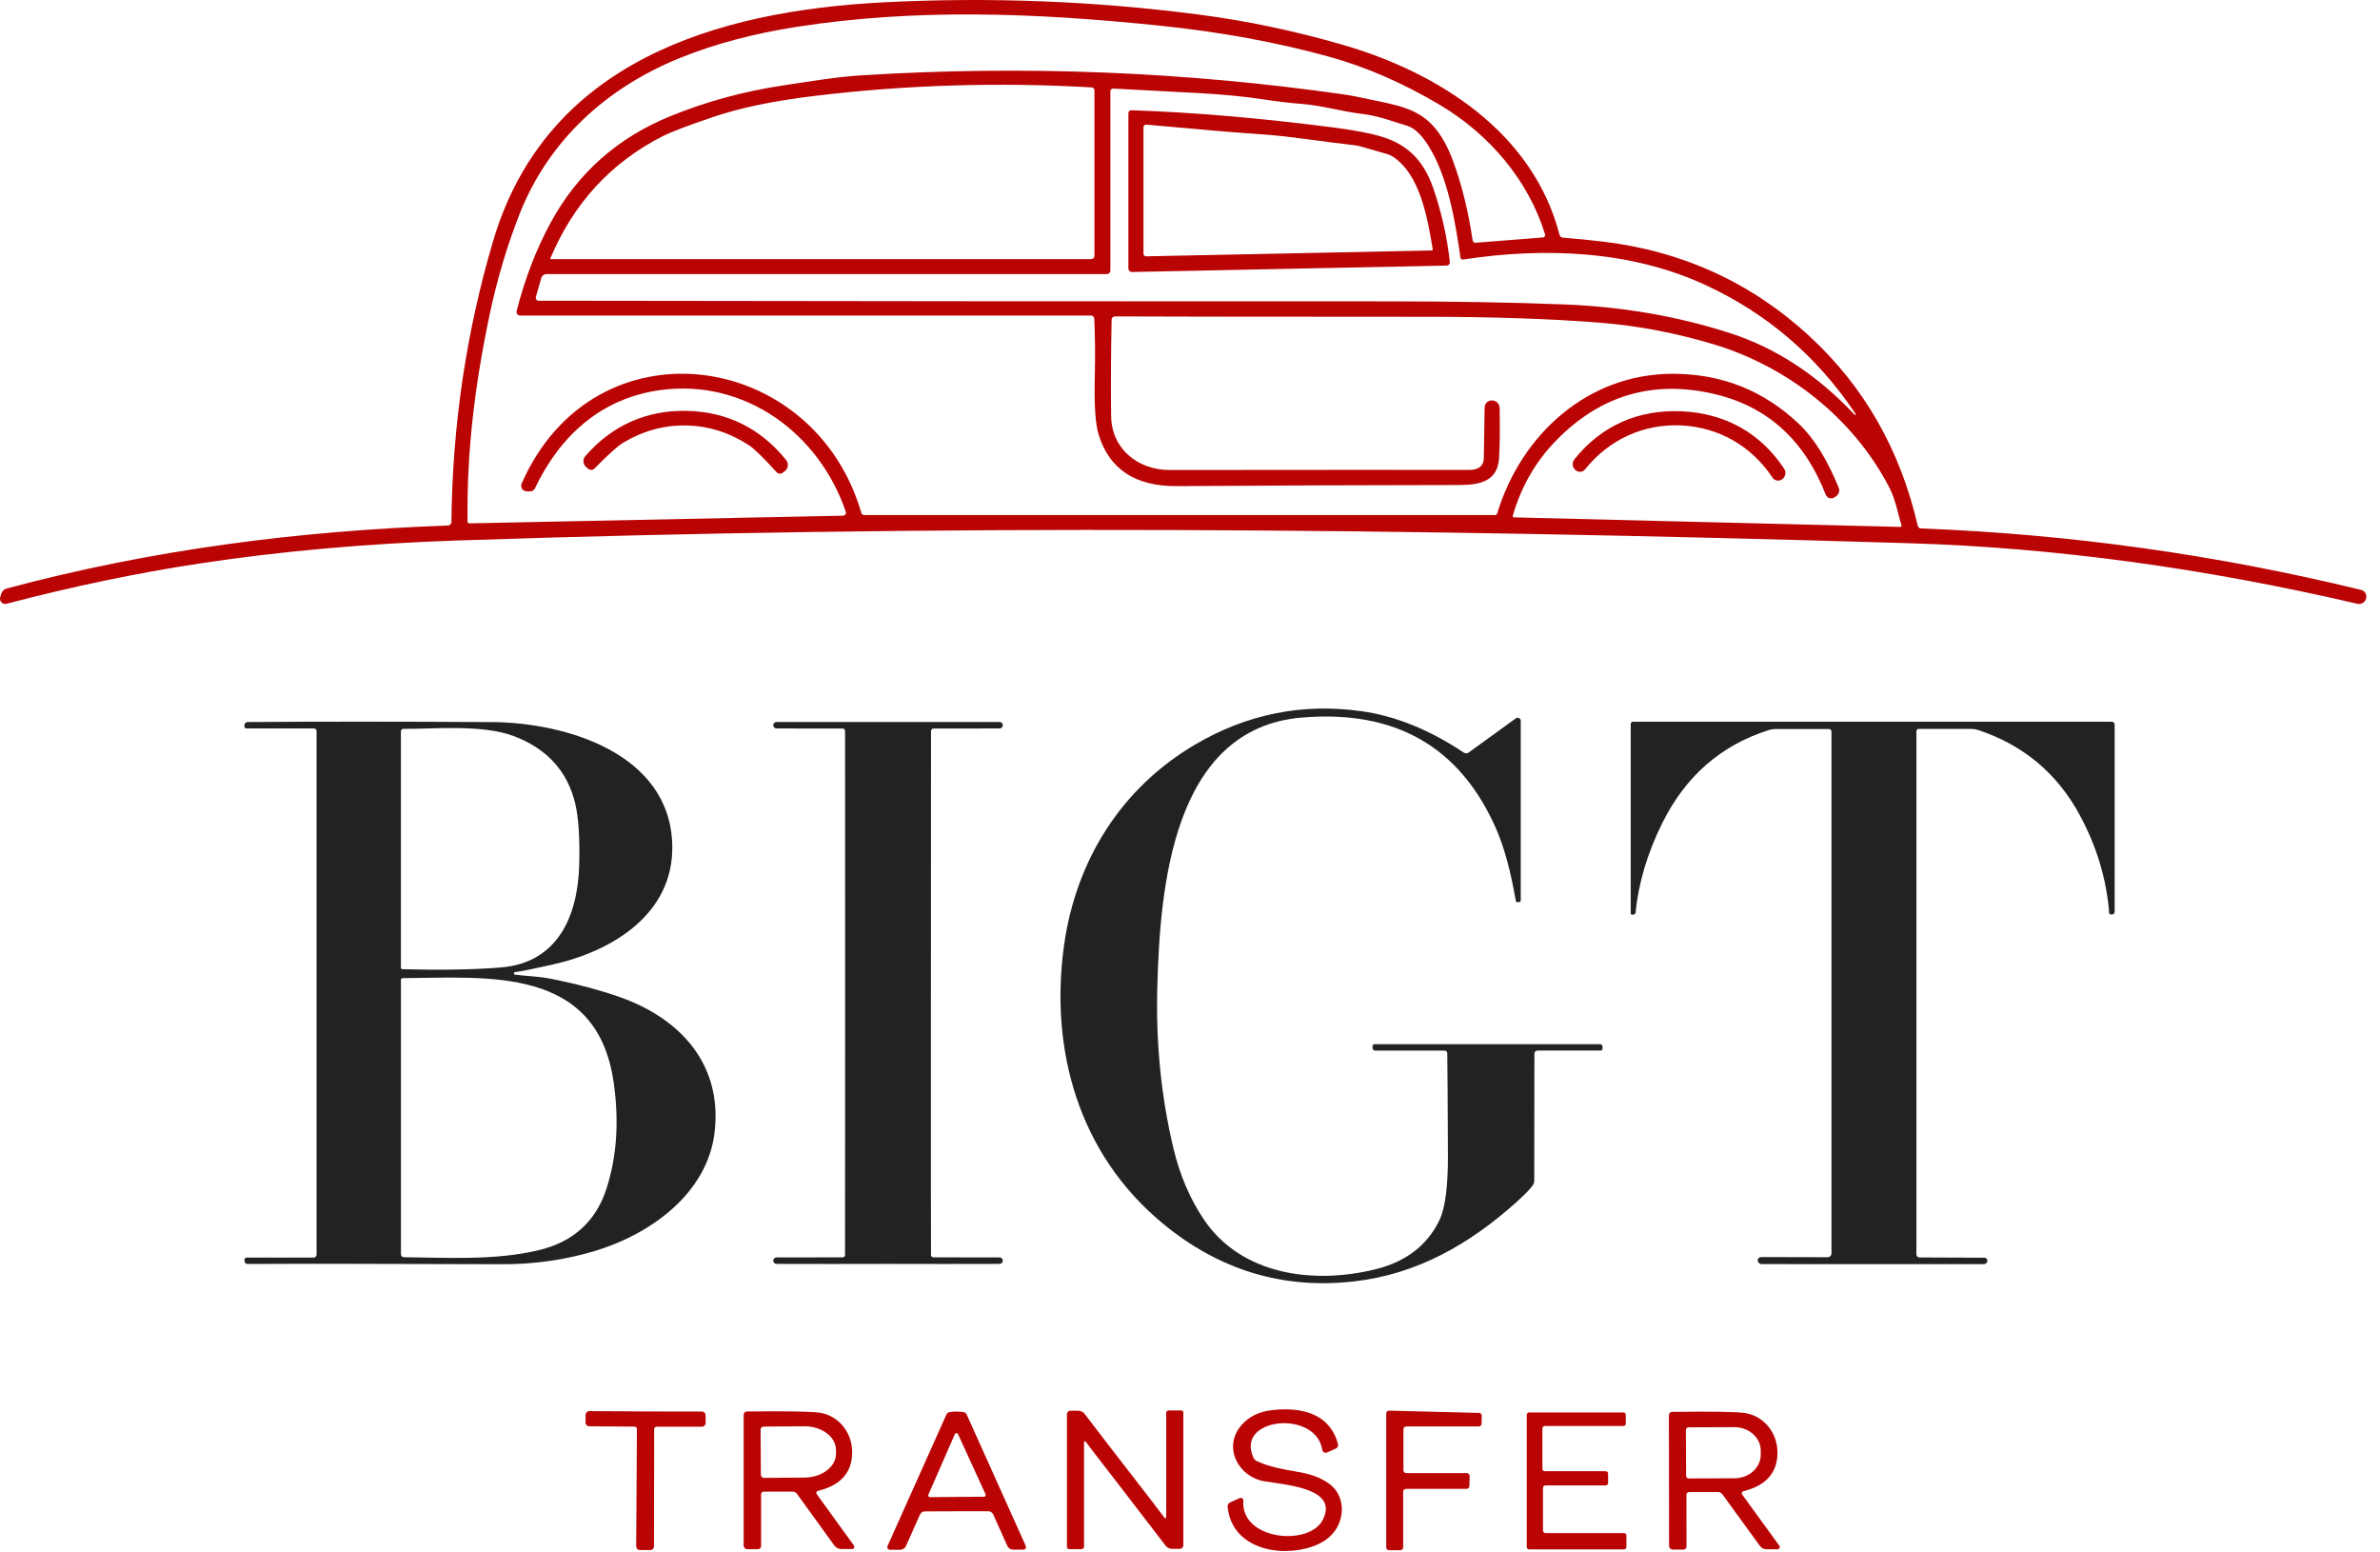 <svg xmlns="http://www.w3.org/2000/svg" width="138" height="90" viewBox="0 0 138 90" fill="none"><path d="M25.969 30.468C26.083 30.465 26.174 30.372 26.174 30.257C26.232 24.652 27.039 19.221 28.596 13.963C31.67 3.577 41.527 0.642 51.17 0.138C57.339 -0.183 63.48 0.057 69.594 0.855C72.32 1.212 75.069 1.791 77.839 2.592C83.422 4.204 88.906 7.694 90.426 13.615C90.448 13.705 90.524 13.77 90.617 13.777C91.348 13.835 92.098 13.909 92.863 13.997C97.524 14.541 101.547 16.376 104.931 19.501C108.094 22.422 110.182 26.081 111.197 30.478C111.219 30.569 111.298 30.634 111.391 30.637C119.983 30.963 128.489 32.15 136.909 34.2C137.119 34.251 137.25 34.465 137.198 34.678C137.198 34.681 137.195 34.686 137.194 34.689L137.189 34.71C137.13 34.925 136.91 35.056 136.691 35.005C127.725 32.916 119.071 31.747 110.728 31.494C81.35 30.605 54.354 30.395 26.513 31.335C21.226 31.513 16.236 31.959 11.542 32.673C7.936 33.22 4.216 33.998 0.382 35.002C0.22 35.045 0.053 34.95 0.01 34.788C-0.004 34.734 -0.003 34.677 0.013 34.624L0.068 34.43C0.112 34.277 0.234 34.159 0.387 34.117C8.797 31.868 17.218 30.78 25.97 30.467L25.969 30.468ZM110.262 30.483C110.02 29.67 109.915 28.964 109.521 28.211C107.454 24.246 103.661 21.263 99.4 19.972C97.198 19.306 94.995 18.886 92.789 18.71C89.928 18.48 86.551 18.366 82.66 18.366C71.861 18.362 65.856 18.354 64.644 18.343C64.542 18.343 64.459 18.425 64.456 18.528C64.414 20.575 64.404 22.438 64.427 24.119C64.453 26.035 65.986 27.248 67.821 27.248C76.637 27.238 82.424 27.238 85.183 27.244C85.744 27.244 86.029 27.01 86.037 26.542C86.054 25.55 86.07 24.576 86.083 23.622C86.087 23.393 86.274 23.21 86.503 23.214C86.507 23.214 86.513 23.214 86.517 23.214L86.534 23.217C86.766 23.226 86.949 23.415 86.954 23.648C86.977 24.906 86.965 25.882 86.919 26.577C86.823 27.989 85.665 28.119 84.534 28.119C78.823 28.125 73.396 28.147 68.254 28.183C65.833 28.202 64.315 27.205 63.702 25.191C63.513 24.575 63.439 23.461 63.479 21.848C63.508 20.622 63.498 19.499 63.449 18.477C63.444 18.372 63.356 18.291 63.252 18.292H30.149C30.039 18.292 29.95 18.202 29.949 18.09C29.949 18.073 29.951 18.056 29.954 18.04C30.443 16.126 31.11 14.397 31.959 12.851C33.512 10.021 35.813 7.983 38.861 6.739C40.949 5.888 43.128 5.293 45.399 4.954C46.881 4.734 48.464 4.459 49.935 4.367C59.316 3.782 68.636 4.15 77.897 5.47C78.233 5.516 78.788 5.623 79.561 5.79C81.009 6.1 82.181 6.288 83.107 7.309C83.541 7.788 83.909 8.427 84.212 9.228C84.737 10.614 85.129 12.184 85.39 13.937C85.403 14.021 85.479 14.08 85.563 14.073L89.47 13.766C89.545 13.759 89.601 13.694 89.595 13.621C89.595 13.611 89.593 13.601 89.589 13.591C88.614 10.414 86.319 7.774 83.52 6.101C81.369 4.818 79.202 3.876 77.017 3.274C74.008 2.447 70.771 1.853 67.308 1.494C60.004 0.734 53.087 0.484 46.19 1.558C43.735 1.938 41.505 2.529 39.498 3.332C35.224 5.042 31.829 8.096 30.128 12.405C29.41 14.226 28.835 16.153 28.402 18.186C27.538 22.276 27.059 26.143 27.109 30.246C27.11 30.3 27.156 30.343 27.21 30.341L48.884 29.896C48.978 29.895 49.054 29.816 49.052 29.722C49.052 29.704 49.048 29.687 49.042 29.67C47.491 25.112 43.19 21.958 38.314 22.612C34.899 23.072 32.493 25.213 31.017 28.31C30.964 28.421 30.851 28.491 30.728 28.489L30.535 28.483C30.357 28.48 30.216 28.333 30.221 28.154C30.221 28.11 30.231 28.069 30.248 28.029C34.465 18.45 47.187 20.233 49.943 29.734C49.963 29.808 50.033 29.861 50.114 29.861H86.689C86.744 29.861 86.792 29.825 86.808 29.773C88.214 25.152 92.095 21.666 97 21.67C99.834 21.672 102.272 22.642 104.314 24.582C105.178 25.401 105.945 26.632 106.615 28.275C106.686 28.449 106.629 28.649 106.479 28.758L106.374 28.83C106.225 28.94 106.014 28.906 105.904 28.755C105.887 28.732 105.872 28.707 105.862 28.68C104.62 25.495 102.455 23.547 99.368 22.834C95.835 22.018 92.79 22.918 90.234 25.534C89.045 26.749 88.206 28.203 87.717 29.896C87.704 29.935 87.727 29.977 87.768 29.991C87.775 29.993 87.781 29.994 87.788 29.994L110.203 30.547C110.232 30.547 110.255 30.526 110.256 30.497C110.256 30.492 110.256 30.487 110.255 30.484L110.262 30.483ZM31.922 15.02H63.27C63.375 15.02 63.459 14.937 63.459 14.835V5.238C63.459 5.148 63.387 5.072 63.296 5.067C57.9 4.757 52.561 4.919 47.281 5.554C44.885 5.841 42.909 6.25 41.354 6.781C39.874 7.284 38.898 7.656 38.425 7.895C35.421 9.426 33.247 11.791 31.905 14.995C31.901 15.002 31.905 15.014 31.914 15.018C31.916 15.02 31.92 15.021 31.922 15.021V15.02ZM107.585 24.049C107.593 24.014 107.592 23.989 107.581 23.974C105.355 20.66 102.465 18.18 98.911 16.534C94.579 14.525 89.589 14.32 84.826 15.047C84.757 15.057 84.692 15.01 84.682 14.942V14.94C84.384 12.848 83.959 10.258 82.832 8.463C82.425 7.813 82.015 7.424 81.603 7.297C80.468 6.95 79.935 6.721 78.963 6.602C77.759 6.457 76.682 6.119 75.469 6.023C74.753 5.967 74.031 5.882 73.302 5.768C70.865 5.389 68.547 5.369 64.548 5.134C64.462 5.13 64.388 5.195 64.383 5.282C64.383 5.285 64.383 5.287 64.383 5.291V15.692C64.383 15.802 64.293 15.891 64.18 15.891H31.683C31.545 15.891 31.422 15.983 31.385 16.117L31.07 17.214C31.042 17.305 31.093 17.4 31.184 17.427C31.2 17.432 31.218 17.435 31.235 17.434C49.734 17.463 66.175 17.476 80.559 17.471C84.263 17.471 87.638 17.53 90.685 17.648C94.093 17.78 97.319 18.34 100.363 19.329C103.001 20.187 105.398 21.765 107.555 24.061C107.561 24.07 107.572 24.07 107.58 24.061C107.584 24.058 107.586 24.054 107.587 24.049H107.585Z" fill="#BA0404"></path><path d="M65.427 15.566V6.559C65.427 6.466 65.501 6.391 65.593 6.391C65.595 6.391 65.596 6.391 65.598 6.391C69.146 6.509 73.028 6.839 77.244 7.381C78.522 7.546 79.483 7.729 80.13 7.928C81.641 8.392 82.569 9.337 83.117 10.943C83.595 12.346 83.911 13.762 84.066 15.192C84.077 15.294 84.003 15.384 83.902 15.396C83.897 15.396 83.892 15.396 83.886 15.396L65.639 15.769C65.524 15.77 65.43 15.679 65.428 15.566C65.428 15.566 65.428 15.564 65.428 15.562L65.427 15.566ZM83.073 14.44C82.771 12.631 82.346 10.131 80.772 9.089C80.672 9.022 80.563 8.971 80.447 8.938L78.864 8.481C78.758 8.453 78.651 8.433 78.543 8.42C76.624 8.209 74.835 7.899 73.259 7.796C71.804 7.699 69.541 7.509 66.469 7.226C66.385 7.218 66.31 7.28 66.302 7.364C66.302 7.368 66.302 7.374 66.302 7.379V14.703C66.302 14.789 66.373 14.86 66.459 14.86C66.459 14.86 66.461 14.86 66.462 14.86L83.008 14.521C83.046 14.521 83.076 14.488 83.076 14.449C83.076 14.446 83.076 14.443 83.076 14.439L83.073 14.44Z" fill="#BA0404"></path><path d="M39.817 23.818C42.155 23.867 44.112 24.837 45.585 26.674C45.74 26.872 45.708 27.156 45.511 27.31C45.506 27.315 45.501 27.318 45.496 27.323L45.38 27.41C45.27 27.489 45.118 27.473 45.028 27.373C44.26 26.527 43.721 26.003 43.41 25.802C42.287 25.073 41.084 24.694 39.801 24.667C38.518 24.642 37.3 24.972 36.149 25.656C35.83 25.846 35.271 26.347 34.47 27.162C34.375 27.259 34.221 27.269 34.114 27.184L34.004 27.095C33.807 26.942 33.772 26.657 33.925 26.459C33.929 26.452 33.935 26.447 33.94 26.441C35.484 24.663 37.476 23.773 39.818 23.819L39.817 23.818Z" fill="#BA0404"></path><path d="M97.506 23.844C100.012 23.957 102.067 25.085 103.45 27.17C103.579 27.365 103.537 27.628 103.351 27.771L103.337 27.783C103.17 27.914 102.926 27.884 102.795 27.716C102.789 27.709 102.783 27.701 102.778 27.693C101.554 25.85 99.644 24.762 97.467 24.663C95.294 24.568 93.294 25.48 91.911 27.207C91.776 27.374 91.532 27.4 91.368 27.266C91.361 27.26 91.353 27.253 91.346 27.248L91.332 27.236C91.16 27.077 91.142 26.811 91.288 26.629C92.852 24.672 94.999 23.732 97.505 23.845L97.506 23.844Z" fill="#BA0404"></path><path d="M85.154 43.63L87.895 41.645C87.975 41.587 88.087 41.606 88.145 41.687C88.167 41.716 88.178 41.752 88.178 41.79V52.197C88.178 52.254 88.13 52.301 88.071 52.301H87.978C87.936 52.301 87.9 52.271 87.891 52.228C87.596 50.503 87.216 49.11 86.751 48.049C84.659 43.287 80.9 41.138 75.472 41.6C67.98 42.24 67.263 51.489 67.106 57.165C67.013 60.465 67.328 63.615 68.049 66.614C68.418 68.142 68.997 69.495 69.786 70.674C71.956 73.918 76.141 74.473 79.745 73.588C81.512 73.152 82.748 72.207 83.455 70.754C83.795 70.058 83.961 68.806 83.956 66.998C83.945 64.22 83.933 62.238 83.918 61.054C83.917 60.973 83.851 60.909 83.771 60.909H79.737C79.654 60.909 79.586 60.842 79.586 60.758V60.648C79.586 60.586 79.637 60.535 79.699 60.535H92.769C92.854 60.535 92.922 60.605 92.922 60.691V60.79C92.922 60.852 92.871 60.903 92.808 60.903H89.153C89.052 60.903 88.97 60.985 88.97 61.086L88.961 68.453C88.961 68.536 88.939 68.618 88.894 68.688C88.779 68.877 88.47 69.198 87.972 69.651C85.21 72.146 82.16 73.862 78.564 74.282C74.415 74.768 70.691 73.644 67.393 70.907C62.557 66.896 60.847 60.873 61.7 54.784C62.389 49.884 65.011 45.68 69.303 43.161C72.314 41.394 75.528 40.75 78.943 41.231C80.911 41.506 82.89 42.308 84.879 43.633C84.962 43.688 85.072 43.686 85.155 43.627L85.154 43.63Z" fill="#222223"></path><path d="M29.822 56.497C29.833 56.508 30.257 56.551 31.092 56.624C31.438 56.653 31.843 56.717 32.307 56.816C33.657 57.096 34.887 57.432 35.995 57.825C39.49 59.076 41.905 61.744 41.432 65.666C41.007 69.191 37.728 71.552 34.48 72.528C32.761 73.043 30.973 73.298 29.114 73.292C22.153 73.267 17.231 73.263 14.346 73.278C14.253 73.278 14.178 73.203 14.178 73.11V73.02C14.178 72.959 14.227 72.91 14.288 72.91H18.184C18.28 72.91 18.357 72.832 18.357 72.737V42.38C18.357 42.299 18.291 42.233 18.21 42.233H14.291C14.226 42.233 14.172 42.181 14.172 42.117V42.039C14.172 41.942 14.251 41.861 14.349 41.86C18.6 41.829 23.329 41.831 28.536 41.863C32.794 41.889 38.868 43.672 38.981 49.009C39.065 52.997 35.497 55.156 32.001 55.929C30.803 56.196 30.095 56.337 29.877 56.354C29.829 56.36 29.796 56.402 29.8 56.449C29.802 56.468 29.81 56.484 29.822 56.498V56.497ZM23.321 56.185C25.544 56.249 27.45 56.216 29.043 56.087C32.354 55.815 33.5 53.1 33.584 50.151C33.626 48.579 33.547 47.382 33.347 46.558C32.893 44.703 31.716 43.411 29.814 42.683C27.952 41.971 25.038 42.275 23.383 42.254C23.308 42.254 23.247 42.315 23.247 42.387V56.108C23.247 56.15 23.281 56.183 23.322 56.183L23.321 56.185ZM23.248 56.808V72.713C23.248 72.808 23.325 72.885 23.422 72.886C25.881 72.907 28.639 73.086 31.192 72.49C33.225 72.015 34.551 70.82 35.168 68.904C35.767 67.047 35.904 64.995 35.582 62.748C34.615 55.994 28.278 56.674 23.346 56.708C23.291 56.708 23.247 56.752 23.247 56.806L23.248 56.808Z" fill="#222223"></path><path d="M51.492 41.856C53.646 41.851 55.8 41.851 57.957 41.856C58.061 41.856 58.145 41.939 58.146 42.041V42.047C58.146 42.149 58.063 42.232 57.961 42.232L54.123 42.237C54.051 42.237 53.991 42.292 53.983 42.364C53.98 42.414 53.978 47.481 53.978 57.564C53.975 67.648 53.978 72.716 53.983 72.766C53.991 72.839 54.051 72.894 54.123 72.893L57.961 72.899C58.063 72.899 58.146 72.982 58.146 73.084V73.089C58.145 73.192 58.061 73.274 57.957 73.274C55.8 73.28 53.644 73.28 51.49 73.274C49.336 73.28 47.181 73.28 45.024 73.274C44.921 73.274 44.837 73.191 44.836 73.089V73.084C44.836 72.982 44.919 72.899 45.021 72.899L48.859 72.893C48.93 72.893 48.99 72.839 48.998 72.766C49.002 72.716 49.004 67.648 49.004 57.564C49.006 47.481 49.004 42.414 49 42.364C48.992 42.291 48.931 42.235 48.859 42.237L45.021 42.232C44.919 42.232 44.836 42.149 44.836 42.047V42.041C44.837 41.938 44.921 41.856 45.024 41.856C47.181 41.851 49.337 41.851 51.492 41.856Z" fill="#222223"></path><path d="M106.046 42.265H102.978C102.827 42.265 102.677 42.288 102.533 42.334C99.783 43.211 97.738 44.998 96.397 47.691C95.526 49.441 95.005 51.179 94.838 52.903C94.832 52.972 94.772 53.025 94.702 53.024H94.612C94.58 53.024 94.554 52.999 94.554 52.968V41.971C94.554 41.9 94.612 41.841 94.685 41.841H122.448C122.541 41.841 122.615 41.916 122.615 42.008V52.858C122.615 52.945 122.545 53.015 122.459 53.015H122.384C122.341 53.015 122.305 52.981 122.3 52.937C122.142 50.959 121.571 49.061 120.586 47.244C119.282 44.837 117.325 43.197 114.717 42.327C114.575 42.281 114.427 42.258 114.277 42.258H111.253C111.179 42.258 111.12 42.316 111.12 42.388V72.727C111.12 72.823 111.199 72.9 111.294 72.9L115.065 72.915C115.159 72.915 115.235 72.993 115.234 73.087C115.234 73.094 115.234 73.102 115.233 73.109V73.118C115.215 73.216 115.129 73.289 115.028 73.289L102.146 73.285C102.03 73.285 101.931 73.197 101.917 73.08V73.069C101.922 72.962 102.01 72.877 102.117 72.877L105.972 72.886C106.096 72.886 106.195 72.787 106.195 72.663V42.411C106.195 42.329 106.13 42.264 106.048 42.264L106.046 42.265Z" fill="#222223"></path><path d="M72.094 86.999C71.918 89.288 75.929 89.678 76.71 88.093C77.59 86.315 74.733 86.101 73.336 85.881C71.813 85.644 70.865 83.896 71.99 82.613C72.419 82.127 73 81.84 73.736 81.754C75.409 81.557 77.099 81.91 77.582 83.722C77.609 83.826 77.557 83.934 77.46 83.977L76.946 84.208C76.846 84.252 76.731 84.208 76.686 84.108C76.68 84.092 76.674 84.074 76.671 84.057C76.307 81.702 71.596 82.179 72.68 84.508C72.721 84.6 72.795 84.672 72.886 84.711C74.535 85.453 75.8 85.123 77.048 86.002C77.945 86.634 78.003 87.875 77.436 88.7C77.142 89.129 76.708 89.444 76.133 89.647C74.218 90.33 71.427 89.786 71.181 87.357C71.171 87.248 71.23 87.145 71.328 87.1L71.884 86.85C71.96 86.816 72.048 86.85 72.082 86.926C72.092 86.949 72.097 86.973 72.094 86.998V86.999Z" fill="#BA0404"></path><path d="M37.435 81.826C38.553 81.834 39.638 81.837 40.691 81.832C40.814 81.832 40.914 81.932 40.914 82.055V82.499C40.914 82.617 40.818 82.713 40.7 82.713H38.072C37.994 82.713 37.931 82.776 37.931 82.855L37.919 89.65C37.919 89.748 37.856 89.834 37.763 89.861C37.757 89.863 37.637 89.864 37.404 89.864C37.17 89.862 37.051 89.861 37.044 89.859C36.951 89.83 36.888 89.744 36.888 89.648L36.931 82.852C36.932 82.774 36.871 82.71 36.791 82.707C36.791 82.707 36.789 82.707 36.788 82.707L34.161 82.687C34.043 82.686 33.947 82.588 33.95 82.47L33.953 82.027C33.954 81.903 34.056 81.806 34.179 81.807C35.231 81.819 36.315 81.825 37.434 81.828L37.435 81.826Z" fill="#BA0404"></path><path d="M44.13 86.63V89.64C44.13 89.736 44.052 89.813 43.957 89.813H43.329C43.213 89.813 43.12 89.719 43.12 89.602V82.02C43.12 81.915 43.204 81.829 43.308 81.829C45.672 81.802 47.091 81.829 47.566 81.907C48.619 82.084 49.407 83.032 49.412 84.178C49.42 85.355 48.758 86.107 47.426 86.433C47.362 86.449 47.321 86.515 47.337 86.578C47.34 86.594 47.347 86.609 47.357 86.621L49.513 89.599C49.555 89.656 49.543 89.735 49.486 89.777C49.463 89.793 49.437 89.802 49.409 89.802H48.77C48.617 89.802 48.472 89.729 48.382 89.605L46.209 86.603C46.15 86.525 46.059 86.478 45.963 86.478H44.282C44.199 86.478 44.131 86.545 44.131 86.629L44.13 86.63ZM44.101 82.881L44.118 85.502C44.118 85.6 44.197 85.679 44.294 85.679C44.294 85.679 44.297 85.679 44.298 85.679L46.648 85.662C47.661 85.654 48.478 85.03 48.474 84.267V84.058C48.469 83.294 47.643 82.68 46.628 82.687C46.627 82.687 46.626 82.687 46.625 82.687L44.275 82.704C44.179 82.705 44.102 82.784 44.102 82.881H44.101Z" fill="#BA0404"></path><path d="M64.852 86.052C63.844 84.755 63.212 83.931 62.953 83.581C62.937 83.557 62.906 83.551 62.88 83.566C62.865 83.577 62.856 83.595 62.857 83.613V89.673C62.857 89.748 62.795 89.809 62.721 89.809H61.989C61.919 89.809 61.864 89.753 61.864 89.684V81.989C61.864 81.876 61.954 81.786 62.067 81.786H62.521C62.665 81.786 62.801 81.854 62.889 81.968C63.845 83.221 64.759 84.406 65.629 85.525C66.635 86.822 67.266 87.646 67.525 87.996C67.54 88.02 67.572 88.027 67.597 88.011C67.613 88.001 67.622 87.983 67.621 87.965V81.905C67.621 81.83 67.682 81.769 67.757 81.769H68.489C68.558 81.769 68.614 81.824 68.614 81.893V89.589C68.614 89.701 68.523 89.792 68.411 89.792H67.956C67.812 89.792 67.676 89.726 67.589 89.613C66.632 88.36 65.72 87.173 64.852 86.053V86.052Z" fill="#BA0404"></path><path d="M85.918 82.076L85.906 82.539C85.905 82.628 85.833 82.698 85.744 82.698H81.537C81.447 82.698 81.375 82.771 81.375 82.86V85.24C81.375 85.329 81.447 85.402 81.537 85.402H85.053C85.143 85.402 85.215 85.474 85.215 85.564C85.215 85.564 85.215 85.566 85.215 85.567L85.198 86.158C85.197 86.246 85.124 86.316 85.036 86.316H81.522C81.433 86.316 81.36 86.389 81.36 86.478V89.711C81.36 89.801 81.287 89.873 81.198 89.873H80.54C80.451 89.873 80.378 89.801 80.378 89.711V81.943C80.378 81.854 80.451 81.781 80.54 81.781C80.54 81.781 80.543 81.781 80.544 81.781L85.759 81.912C85.849 81.913 85.92 81.987 85.918 82.076Z" fill="#BA0404"></path><path d="M55.463 81.835C55.608 81.835 55.746 81.847 55.88 81.871C55.957 81.883 56.023 81.934 56.053 82.007L59.48 89.63C59.514 89.706 59.48 89.794 59.403 89.828C59.383 89.837 59.362 89.84 59.34 89.84H58.748C58.601 89.84 58.469 89.755 58.409 89.624L57.589 87.798C57.54 87.688 57.431 87.617 57.311 87.615H55.468C54.382 87.618 53.768 87.619 53.625 87.621C53.505 87.621 53.397 87.691 53.347 87.8L52.531 89.63C52.471 89.762 52.339 89.846 52.193 89.846H51.6C51.517 89.846 51.449 89.78 51.448 89.696C51.448 89.675 51.452 89.654 51.46 89.634L54.876 82.006C54.906 81.933 54.972 81.882 55.049 81.87C55.181 81.847 55.32 81.834 55.463 81.834V81.835ZM53.83 86.656C53.808 86.706 53.83 86.764 53.879 86.787C53.892 86.792 53.905 86.796 53.92 86.796L57.054 86.77C57.108 86.77 57.153 86.727 57.154 86.672C57.154 86.656 57.15 86.642 57.144 86.627L55.547 83.139C55.524 83.09 55.465 83.069 55.416 83.091C55.395 83.102 55.378 83.12 55.367 83.141L53.83 86.655V86.656Z" fill="#BA0404"></path><path d="M93.243 85.427V85.976C93.243 86.053 93.18 86.116 93.103 86.116H89.608C89.531 86.116 89.468 86.178 89.468 86.255V88.739C89.468 88.816 89.531 88.878 89.608 88.878H94.165C94.243 88.878 94.305 88.94 94.305 89.017V89.686C94.305 89.763 94.243 89.826 94.165 89.826H88.667C88.59 89.826 88.527 89.763 88.527 89.686V82.026C88.527 81.949 88.59 81.886 88.667 81.886H94.13C94.207 81.886 94.27 81.949 94.27 82.026V82.533C94.27 82.61 94.207 82.672 94.13 82.672H89.572C89.495 82.672 89.433 82.734 89.433 82.811V85.153C89.433 85.23 89.495 85.293 89.572 85.293H93.103C93.18 85.293 93.243 85.355 93.243 85.432V85.427Z" fill="#BA0404"></path><path d="M97.936 86.503C97.853 86.503 97.785 86.57 97.785 86.654L97.789 89.664C97.789 89.76 97.711 89.837 97.615 89.837H96.987C96.872 89.837 96.779 89.743 96.779 89.626L96.768 82.044C96.768 81.939 96.852 81.853 96.956 81.853C99.319 81.822 100.738 81.846 101.213 81.925C102.266 82.102 103.056 83.048 103.063 84.194C103.073 85.371 102.412 86.124 101.084 86.452C101.019 86.468 100.979 86.534 100.994 86.597C100.998 86.613 101.005 86.628 101.015 86.641L103.174 89.616C103.216 89.673 103.204 89.752 103.147 89.794C103.124 89.81 103.098 89.819 103.07 89.819H102.431C102.278 89.819 102.134 89.746 102.043 89.622L99.867 86.626C99.808 86.548 99.717 86.501 99.621 86.501L97.94 86.504L97.936 86.503ZM97.754 82.898L97.765 85.566C97.766 85.646 97.832 85.711 97.912 85.711L100.575 85.702C101.417 85.699 102.097 85.084 102.094 84.33V84.099C102.091 83.344 101.406 82.736 100.564 82.739L97.901 82.748C97.82 82.748 97.754 82.814 97.754 82.895C97.754 82.895 97.754 82.898 97.754 82.899V82.898Z" fill="#BA0404"></path></svg>